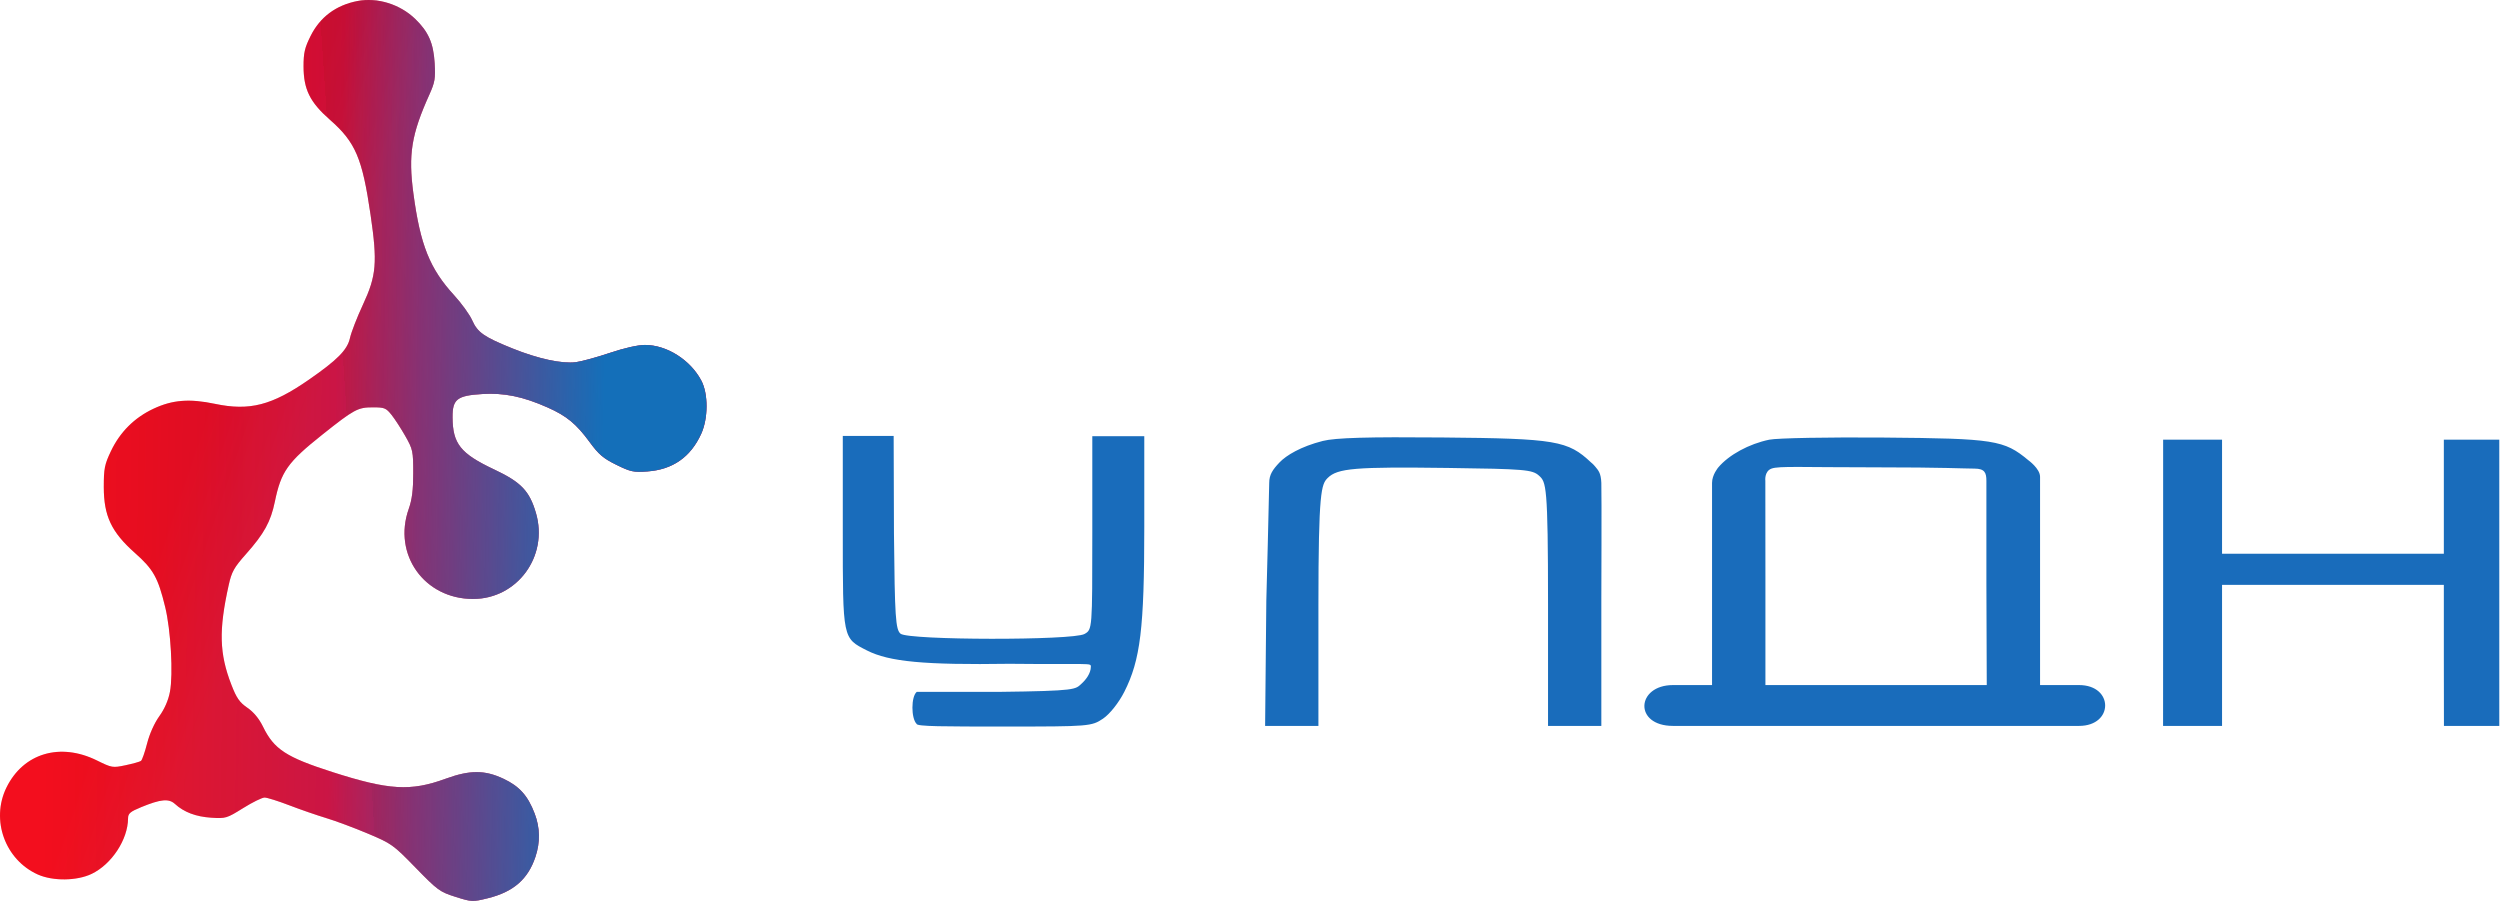 <?xml version="1.0" encoding="UTF-8"?> <svg xmlns="http://www.w3.org/2000/svg" width="333" height="120" viewBox="0 0 333 120" fill="none"> <path fill-rule="evenodd" clip-rule="evenodd" d="M47.606 0.139C44.754 0.692 42.632 2.274 41.38 4.779C40.586 6.368 40.431 7.034 40.434 8.859C40.438 11.902 41.287 13.618 43.943 15.95C47.354 18.944 48.255 21.047 49.359 28.598C50.293 34.982 50.146 36.715 48.339 40.594C47.558 42.27 46.784 44.264 46.618 45.025C46.277 46.594 44.944 47.944 41.133 50.584C36.2 54.001 33.246 54.76 28.638 53.793C25.217 53.075 22.971 53.255 20.429 54.45C17.899 55.639 15.984 57.55 14.774 60.096C13.931 61.871 13.824 62.406 13.824 64.863C13.824 68.726 14.833 70.867 17.964 73.647C20.439 75.844 21.043 76.923 22.003 80.857C22.752 83.927 23.082 89.789 22.639 92.139C22.425 93.273 21.927 94.419 21.221 95.401C20.561 96.32 19.921 97.747 19.592 99.035C19.294 100.202 18.928 101.245 18.778 101.353C18.629 101.462 17.709 101.72 16.734 101.927C15.002 102.294 14.915 102.28 12.894 101.285C7.98 98.866 3.093 100.338 0.855 104.911C-1.246 109.206 0.669 114.518 5.026 116.479C7.035 117.383 10.242 117.347 12.212 116.398C14.876 115.116 17.037 111.824 17.056 109.02C17.061 108.35 17.328 108.12 18.825 107.505C21.405 106.444 22.488 106.341 23.299 107.082C24.503 108.181 26.081 108.781 28.123 108.916C30.063 109.044 30.195 109.004 32.385 107.639C33.627 106.865 34.913 106.231 35.242 106.231C35.57 106.231 37.045 106.694 38.519 107.26C39.993 107.825 42.214 108.594 43.454 108.968C44.694 109.341 47.186 110.268 48.991 111.029C52.171 112.367 52.372 112.511 55.37 115.586C58.3 118.591 58.585 118.8 60.679 119.46C62.841 120.143 62.94 120.147 64.959 119.649C68.379 118.805 70.314 117.128 71.316 114.14C71.971 112.184 71.938 110.268 71.216 108.369C70.314 105.995 69.191 104.738 67.078 103.739C64.564 102.55 62.591 102.55 59.332 103.738C54.696 105.428 51.805 105.255 44.276 102.836C38.108 100.855 36.509 99.811 35.036 96.801C34.508 95.721 33.791 94.852 32.947 94.271C31.901 93.55 31.506 92.981 30.817 91.201C29.209 87.051 29.127 83.933 30.469 77.908C30.858 76.161 31.172 75.599 32.74 73.832C35.192 71.072 36.055 69.505 36.61 66.819C37.435 62.818 38.312 61.575 42.875 57.941C47.177 54.514 47.655 54.255 49.659 54.254C51.203 54.252 51.422 54.34 52.157 55.261C52.6 55.816 53.43 57.097 54.003 58.106C54.993 59.854 55.043 60.09 55.043 63.018C55.043 65.282 54.885 66.54 54.444 67.785C52.294 73.854 56.523 79.78 63.004 79.78C68.889 79.78 73.062 74.099 71.393 68.359C70.532 65.396 69.416 64.229 65.827 62.536C61.336 60.418 60.292 59.107 60.279 55.568C60.269 53.176 60.884 52.694 64.207 52.487C67.153 52.304 69.655 52.816 72.944 54.275C75.471 55.396 76.762 56.458 78.532 58.873C79.752 60.537 80.361 61.056 82.098 61.91C83.995 62.844 84.384 62.928 86.229 62.795C89.598 62.553 91.985 60.886 93.397 57.789C94.34 55.722 94.352 52.483 93.425 50.715C91.972 47.946 88.822 45.948 85.909 45.948C84.971 45.948 83.15 46.359 81.243 47.002C79.523 47.581 77.486 48.139 76.718 48.241C74.886 48.485 71.689 47.796 68.285 46.423C64.474 44.887 63.614 44.289 62.9 42.675C62.563 41.915 61.475 40.404 60.48 39.319C57.246 35.791 55.985 32.639 55.065 25.783C54.366 20.574 54.798 17.899 57.199 12.577C57.927 10.962 58.014 10.444 57.895 8.425C57.738 5.752 57.066 4.224 55.3 2.519C53.267 0.559 50.252 -0.374 47.606 0.139Z" fill="url(#paint0_linear_1747_275)"></path> <path fill-rule="evenodd" clip-rule="evenodd" d="M47.606 0.139C44.754 0.692 42.632 2.274 41.38 4.779C40.586 6.368 40.431 7.034 40.434 8.859C40.438 11.902 41.287 13.618 43.943 15.95C47.354 18.944 48.255 21.047 49.359 28.598C50.293 34.982 50.146 36.715 48.339 40.594C47.558 42.27 46.784 44.264 46.618 45.025C46.277 46.594 44.944 47.944 41.133 50.584C36.2 54.001 33.246 54.76 28.638 53.793C25.217 53.075 22.971 53.255 20.429 54.45C17.899 55.639 15.984 57.55 14.774 60.096C13.931 61.871 13.824 62.406 13.824 64.863C13.824 68.726 14.833 70.867 17.964 73.647C20.439 75.844 21.043 76.923 22.003 80.857C22.752 83.927 23.082 89.789 22.639 92.139C22.425 93.273 21.927 94.419 21.221 95.401C20.561 96.32 19.921 97.747 19.592 99.035C19.294 100.202 18.928 101.245 18.778 101.353C18.629 101.462 17.709 101.72 16.734 101.927C15.002 102.294 14.915 102.28 12.894 101.285C7.98 98.866 3.093 100.338 0.855 104.911C-1.246 109.206 0.669 114.518 5.026 116.479C7.035 117.383 10.242 117.347 12.212 116.398C14.876 115.116 17.037 111.824 17.056 109.02C17.061 108.35 17.328 108.12 18.825 107.505C21.405 106.444 22.488 106.341 23.299 107.082C24.503 108.181 26.081 108.781 28.123 108.916C30.063 109.044 30.195 109.004 32.385 107.639C33.627 106.865 34.913 106.231 35.242 106.231C35.57 106.231 37.045 106.694 38.519 107.26C39.993 107.825 42.214 108.594 43.454 108.968C44.694 109.341 47.186 110.268 48.991 111.029C52.171 112.367 52.372 112.511 55.37 115.586C58.3 118.591 58.585 118.8 60.679 119.46C62.841 120.143 62.94 120.147 64.959 119.649C68.379 118.805 70.314 117.128 71.316 114.14C71.971 112.184 71.938 110.268 71.216 108.369C70.314 105.995 69.191 104.738 67.078 103.739C64.564 102.55 62.591 102.55 59.332 103.738C54.696 105.428 51.805 105.255 44.276 102.836C38.108 100.855 36.509 99.811 35.036 96.801C34.508 95.721 33.791 94.852 32.947 94.271C31.901 93.55 31.506 92.981 30.817 91.201C29.209 87.051 29.127 83.933 30.469 77.908C30.858 76.161 31.172 75.599 32.74 73.832C35.192 71.072 36.055 69.505 36.61 66.819C37.435 62.818 38.312 61.575 42.875 57.941C47.177 54.514 47.655 54.255 49.659 54.254C51.203 54.252 51.422 54.34 52.157 55.261C52.6 55.816 53.43 57.097 54.003 58.106C54.993 59.854 55.043 60.09 55.043 63.018C55.043 65.282 54.885 66.54 54.444 67.785C52.294 73.854 56.523 79.78 63.004 79.78C68.889 79.78 73.062 74.099 71.393 68.359C70.532 65.396 69.416 64.229 65.827 62.536C61.336 60.418 60.292 59.107 60.279 55.568C60.269 53.176 60.884 52.694 64.207 52.487C67.153 52.304 69.655 52.816 72.944 54.275C75.471 55.396 76.762 56.458 78.532 58.873C79.752 60.537 80.361 61.056 82.098 61.91C83.995 62.844 84.384 62.928 86.229 62.795C89.598 62.553 91.985 60.886 93.397 57.789C94.34 55.722 94.352 52.483 93.425 50.715C91.972 47.946 88.822 45.948 85.909 45.948C84.971 45.948 83.15 46.359 81.243 47.002C79.523 47.581 77.486 48.139 76.718 48.241C74.886 48.485 71.689 47.796 68.285 46.423C64.474 44.887 63.614 44.289 62.9 42.675C62.563 41.915 61.475 40.404 60.48 39.319C57.246 35.791 55.985 32.639 55.065 25.783C54.366 20.574 54.798 17.899 57.199 12.577C57.927 10.962 58.014 10.444 57.895 8.425C57.738 5.752 57.066 4.224 55.3 2.519C53.267 0.559 50.252 -0.374 47.606 0.139Z" fill="url(#paint1_linear_1747_275)" fill-opacity="0.2"></path> <path fill-rule="evenodd" clip-rule="evenodd" d="M47.606 0.139C44.754 0.692 42.632 2.274 41.38 4.779C40.586 6.368 40.431 7.034 40.434 8.859C40.438 11.902 41.287 13.618 43.943 15.95C47.354 18.944 48.255 21.047 49.359 28.598C50.293 34.982 50.146 36.715 48.339 40.594C47.558 42.27 46.784 44.264 46.618 45.025C46.277 46.594 44.944 47.944 41.133 50.584C36.2 54.001 33.246 54.76 28.638 53.793C25.217 53.075 22.971 53.255 20.429 54.45C17.899 55.639 15.984 57.55 14.774 60.096C13.931 61.871 13.824 62.406 13.824 64.863C13.824 68.726 14.833 70.867 17.964 73.647C20.439 75.844 21.043 76.923 22.003 80.857C22.752 83.927 23.082 89.789 22.639 92.139C22.425 93.273 21.927 94.419 21.221 95.401C20.561 96.32 19.921 97.747 19.592 99.035C19.294 100.202 18.928 101.245 18.778 101.353C18.629 101.462 17.709 101.72 16.734 101.927C15.002 102.294 14.915 102.28 12.894 101.285C7.98 98.866 3.093 100.338 0.855 104.911C-1.246 109.206 0.669 114.518 5.026 116.479C7.035 117.383 10.242 117.347 12.212 116.398C14.876 115.116 17.037 111.824 17.056 109.02C17.061 108.35 17.328 108.12 18.825 107.505C21.405 106.444 22.488 106.341 23.299 107.082C24.503 108.181 26.081 108.781 28.123 108.916C30.063 109.044 30.195 109.004 32.385 107.639C33.627 106.865 34.913 106.231 35.242 106.231C35.57 106.231 37.045 106.694 38.519 107.26C39.993 107.825 42.214 108.594 43.454 108.968C44.694 109.341 47.186 110.268 48.991 111.029C52.171 112.367 52.372 112.511 55.37 115.586C58.3 118.591 58.585 118.8 60.679 119.46C62.841 120.143 62.94 120.147 64.959 119.649C68.379 118.805 70.314 117.128 71.316 114.14C71.971 112.184 71.938 110.268 71.216 108.369C70.314 105.995 69.191 104.738 67.078 103.739C64.564 102.55 62.591 102.55 59.332 103.738C54.696 105.428 51.805 105.255 44.276 102.836C38.108 100.855 36.509 99.811 35.036 96.801C34.508 95.721 33.791 94.852 32.947 94.271C31.901 93.55 31.506 92.981 30.817 91.201C29.209 87.051 29.127 83.933 30.469 77.908C30.858 76.161 31.172 75.599 32.74 73.832C35.192 71.072 36.055 69.505 36.61 66.819C37.435 62.818 38.312 61.575 42.875 57.941C47.177 54.514 47.655 54.255 49.659 54.254C51.203 54.252 51.422 54.34 52.157 55.261C52.6 55.816 53.43 57.097 54.003 58.106C54.993 59.854 55.043 60.09 55.043 63.018C55.043 65.282 54.885 66.54 54.444 67.785C52.294 73.854 56.523 79.78 63.004 79.78C68.889 79.78 73.062 74.099 71.393 68.359C70.532 65.396 69.416 64.229 65.827 62.536C61.336 60.418 60.292 59.107 60.279 55.568C60.269 53.176 60.884 52.694 64.207 52.487C67.153 52.304 69.655 52.816 72.944 54.275C75.471 55.396 76.762 56.458 78.532 58.873C79.752 60.537 80.361 61.056 82.098 61.91C83.995 62.844 84.384 62.928 86.229 62.795C89.598 62.553 91.985 60.886 93.397 57.789C94.34 55.722 94.352 52.483 93.425 50.715C91.972 47.946 88.822 45.948 85.909 45.948C84.971 45.948 83.15 46.359 81.243 47.002C79.523 47.581 77.486 48.139 76.718 48.241C74.886 48.485 71.689 47.796 68.285 46.423C64.474 44.887 63.614 44.289 62.9 42.675C62.563 41.915 61.475 40.404 60.48 39.319C57.246 35.791 55.985 32.639 55.065 25.783C54.366 20.574 54.798 17.899 57.199 12.577C57.927 10.962 58.014 10.444 57.895 8.425C57.738 5.752 57.066 4.224 55.3 2.519C53.267 0.559 50.252 -0.374 47.606 0.139Z" fill="url(#paint2_linear_1747_275)" fill-opacity="0.2"></path> <path fill-rule="evenodd" clip-rule="evenodd" d="M47.606 0.139C44.754 0.692 42.632 2.274 41.38 4.779C40.586 6.368 40.431 7.034 40.434 8.859C40.438 11.902 41.287 13.618 43.943 15.95C47.354 18.944 48.255 21.047 49.359 28.598C50.293 34.982 50.146 36.715 48.339 40.594C47.558 42.27 46.784 44.264 46.618 45.025C46.277 46.594 44.944 47.944 41.133 50.584C36.2 54.001 33.246 54.76 28.638 53.793C25.217 53.075 22.971 53.255 20.429 54.45C17.899 55.639 15.984 57.55 14.774 60.096C13.931 61.871 13.824 62.406 13.824 64.863C13.824 68.726 14.833 70.867 17.964 73.647C20.439 75.844 21.043 76.923 22.003 80.857C22.752 83.927 23.082 89.789 22.639 92.139C22.425 93.273 21.927 94.419 21.221 95.401C20.561 96.32 19.921 97.747 19.592 99.035C19.294 100.202 18.928 101.245 18.778 101.353C18.629 101.462 17.709 101.72 16.734 101.927C15.002 102.294 14.915 102.28 12.894 101.285C7.98 98.866 3.093 100.338 0.855 104.911C-1.246 109.206 0.669 114.518 5.026 116.479C7.035 117.383 10.242 117.347 12.212 116.398C14.876 115.116 17.037 111.824 17.056 109.02C17.061 108.35 17.328 108.12 18.825 107.505C21.405 106.444 22.488 106.341 23.299 107.082C24.503 108.181 26.081 108.781 28.123 108.916C30.063 109.044 30.195 109.004 32.385 107.639C33.627 106.865 34.913 106.231 35.242 106.231C35.57 106.231 37.045 106.694 38.519 107.26C39.993 107.825 42.214 108.594 43.454 108.968C44.694 109.341 47.186 110.268 48.991 111.029C52.171 112.367 52.372 112.511 55.37 115.586C58.3 118.591 58.585 118.8 60.679 119.46C62.841 120.143 62.94 120.147 64.959 119.649C68.379 118.805 70.314 117.128 71.316 114.14C71.971 112.184 71.938 110.268 71.216 108.369C70.314 105.995 69.191 104.738 67.078 103.739C64.564 102.55 62.591 102.55 59.332 103.738C54.696 105.428 51.805 105.255 44.276 102.836C38.108 100.855 36.509 99.811 35.036 96.801C34.508 95.721 33.791 94.852 32.947 94.271C31.901 93.55 31.506 92.981 30.817 91.201C29.209 87.051 29.127 83.933 30.469 77.908C30.858 76.161 31.172 75.599 32.74 73.832C35.192 71.072 36.055 69.505 36.61 66.819C37.435 62.818 38.312 61.575 42.875 57.941C47.177 54.514 47.655 54.255 49.659 54.254C51.203 54.252 51.422 54.34 52.157 55.261C52.6 55.816 53.43 57.097 54.003 58.106C54.993 59.854 55.043 60.09 55.043 63.018C55.043 65.282 54.885 66.54 54.444 67.785C52.294 73.854 56.523 79.78 63.004 79.78C68.889 79.78 73.062 74.099 71.393 68.359C70.532 65.396 69.416 64.229 65.827 62.536C61.336 60.418 60.292 59.107 60.279 55.568C60.269 53.176 60.884 52.694 64.207 52.487C67.153 52.304 69.655 52.816 72.944 54.275C75.471 55.396 76.762 56.458 78.532 58.873C79.752 60.537 80.361 61.056 82.098 61.91C83.995 62.844 84.384 62.928 86.229 62.795C89.598 62.553 91.985 60.886 93.397 57.789C94.34 55.722 94.352 52.483 93.425 50.715C91.972 47.946 88.822 45.948 85.909 45.948C84.971 45.948 83.15 46.359 81.243 47.002C79.523 47.581 77.486 48.139 76.718 48.241C74.886 48.485 71.689 47.796 68.285 46.423C64.474 44.887 63.614 44.289 62.9 42.675C62.563 41.915 61.475 40.404 60.48 39.319C57.246 35.791 55.985 32.639 55.065 25.783C54.366 20.574 54.798 17.899 57.199 12.577C57.927 10.962 58.014 10.444 57.895 8.425C57.738 5.752 57.066 4.224 55.3 2.519C53.267 0.559 50.252 -0.374 47.606 0.139Z" fill="url(#paint3_linear_1747_275)"></path> <path fill-rule="evenodd" clip-rule="evenodd" d="M112.26 70.873C112.26 85.165 112.223 84.984 115.483 86.643C118.439 88.147 123.139 88.586 134.466 88.417C145.302 88.531 145.302 88.259 145.302 88.803C145.302 89.712 144.599 90.58 144.067 91.06C143.21 91.834 143.49 92.03 133.014 92.159C127.006 92.159 133.706 92.15 122.11 92.159C121.342 92.794 121.352 95.682 122.091 96.419C122.11 96.775 125.744 96.775 133.979 96.775C145.057 96.775 145.4 96.747 146.919 95.726C147.814 95.124 149.023 93.605 149.755 92.159C151.907 87.911 152.419 83.69 152.419 70.19V58.106H148.957H145.495V70.98C145.495 83.847 145.495 83.853 144.457 84.445C142.917 85.321 121.017 85.291 119.954 84.41C119.293 83.863 119.183 82.188 119.076 71.061L119.035 58.065H115.537H112.26V70.873ZM176.192 58.735C173.273 59.477 171.326 60.651 170.425 61.602C169.524 62.552 169.06 63.224 169.06 64.322C169.06 65.419 168.674 80.009 168.674 80.009L168.513 96.691H172.063H175.613V80.642C175.613 65.345 176.005 64.506 176.851 63.663C178.155 62.363 180.513 62.167 192.877 62.331C203.07 62.467 204.107 62.554 204.994 63.356C205.946 64.216 206.198 64.555 206.198 80.507V96.691H209.475H213.298V79.978C213.298 79.978 213.35 65.682 213.298 64.322C213.245 62.962 212.884 62.65 212.479 62.146C212.211 61.813 211.932 61.602 211.932 61.602C208.84 58.693 207.282 58.409 192.117 58.272C182.238 58.182 177.866 58.309 176.192 58.735ZM235.666 58.567C232.968 59.125 230.292 60.581 228.872 62.264C228.872 62.264 228.044 63.234 228.044 64.322C228.044 65.41 228.044 77.556 228.044 77.556V91.251H225.859C221.952 91.251 227.771 91.251 222.855 91.251C217.94 91.251 217.577 96.691 222.855 96.691H271.463C271.463 96.691 272.282 96.691 276.924 96.691C281.567 96.691 281.567 91.251 276.924 91.251C272.282 91.251 275.832 91.251 275.286 91.251H271.736V76.834C271.736 76.834 271.736 64.594 271.736 63.506C271.736 62.418 270.165 61.294 270.165 61.294C266.94 58.61 265.648 58.407 250.971 58.284C243.608 58.222 236.721 58.349 235.666 58.567ZM288.13 77.901L288.121 96.691H291.944H295.977V87.568V77.901H310.748H325.519V87.568L325.532 96.691H329.082H332.905V77.901V58.566H329.212H325.519V66.162V73.758H310.748H295.977V66.162V58.566H292.053H288.13V77.901ZM262.998 62.418C264.363 62.418 264.588 62.962 264.588 64.05V77.721L264.636 91.251H253.44C247.159 91.251 240.65 91.251 238.657 91.251H235.154V77.556L235.144 64.05C235.144 64.05 234.981 62.784 235.963 62.418C236.946 62.051 239.981 62.251 249.947 62.25C258.893 62.249 261.632 62.418 262.998 62.418Z" fill="#196CBB"></path> <defs> <linearGradient id="paint0_linear_1747_275" x1="8.521" y1="110.615" x2="21.394" y2="114.975" gradientUnits="userSpaceOnUse"> <stop stop-color="#FF0000"></stop> <stop offset="1" stop-color="#FB0D14"></stop> </linearGradient> <linearGradient id="paint1_linear_1747_275" x1="50.422" y1="118.84" x2="61.753" y2="118.085" gradientUnits="userSpaceOnUse"> <stop stop-color="#C54497"></stop> <stop offset="0" stop-color="#9D497F"></stop> </linearGradient> <linearGradient id="paint2_linear_1747_275" x1="54.954" y1="116.195" x2="5.477" y2="115.44" gradientUnits="userSpaceOnUse"> <stop stop-color="#0009FF"></stop> <stop offset="1" stop-opacity="0"></stop> </linearGradient> <linearGradient id="paint3_linear_1747_275" x1="79.127" y1="117.328" x2="43.435" y2="116.573" gradientUnits="userSpaceOnUse"> <stop stop-color="#146FB9"></stop> <stop offset="1" stop-color="#146FB9" stop-opacity="0"></stop> </linearGradient> </defs> </svg> 
